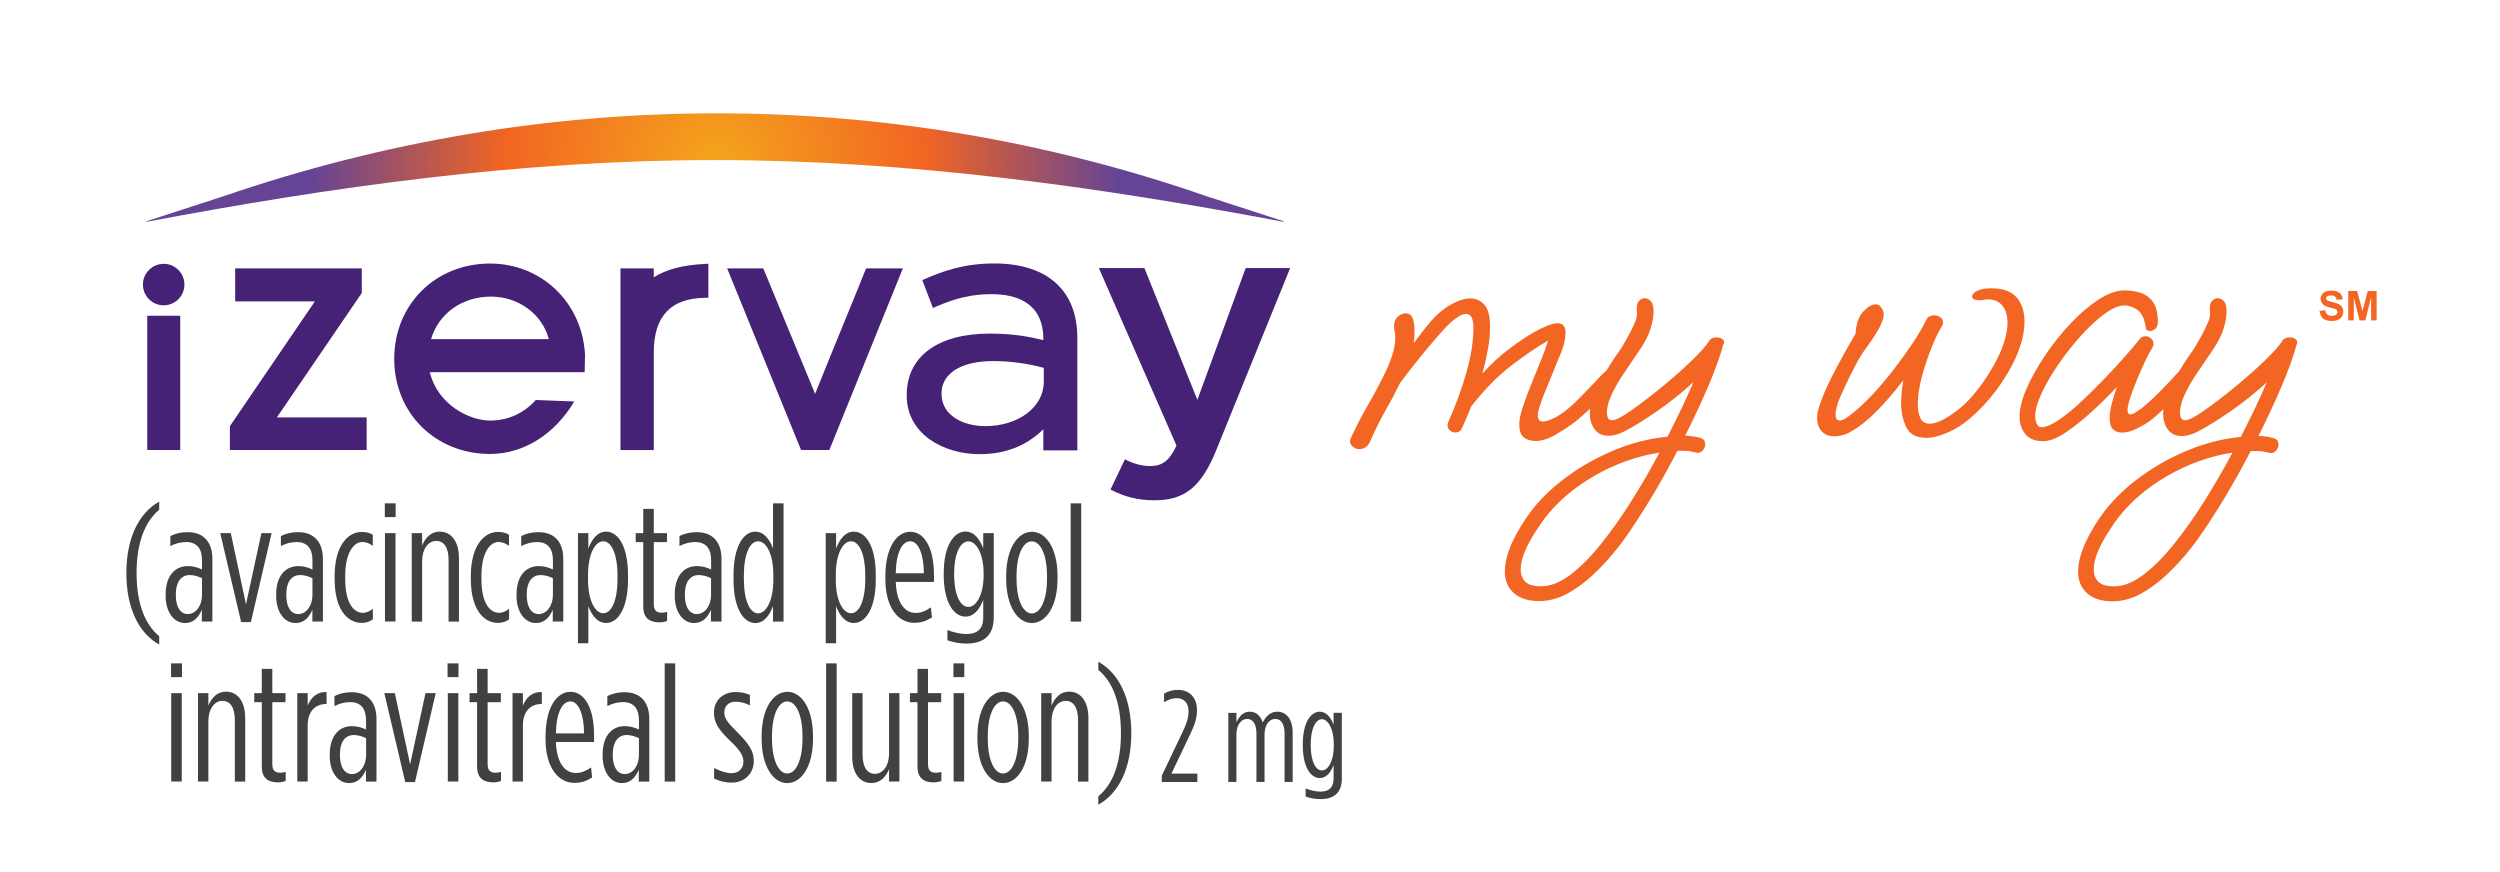 <svg width="298" height="104" viewBox="0 0 298 104" fill="none" xmlns="http://www.w3.org/2000/svg">
<path d="M205.369 40.468C205.182 40.3 204.938 40.215 204.629 40.215C204.189 40.215 203.88 40.365 203.712 40.674C203.337 41.255 202.672 41.995 201.727 42.912C200.781 43.83 199.732 44.766 198.599 45.712C197.466 46.667 196.389 47.51 195.369 48.259C194.348 49.008 193.59 49.514 193.075 49.785C192.663 49.991 192.363 50.094 192.157 50.094C191.745 50.094 191.548 49.785 191.548 49.176C191.548 48.502 191.764 47.725 192.185 46.864C192.606 46.002 193.131 45.103 193.768 44.195C194.395 43.277 194.975 42.416 195.528 41.601C196.137 40.684 196.558 39.841 196.773 39.082C196.998 38.315 197.101 37.687 197.101 37.172C197.101 36.695 197.035 36.32 196.895 36.049C196.661 35.712 196.371 35.543 196.034 35.543C195.762 35.543 195.528 35.674 195.322 35.927C195.116 36.18 195.05 36.61 195.116 37.228C195.181 37.537 195.088 37.977 194.835 38.549C194.582 39.129 194.301 39.682 193.992 40.225C193.683 40.768 193.468 41.161 193.327 41.395C192.644 42.35 192.026 43.287 191.464 44.204C191.408 44.242 191.342 44.279 191.296 44.345C191.258 44.345 191.099 44.495 190.809 44.804C190.518 45.113 190.228 45.412 189.947 45.721C189.657 46.03 189.498 46.199 189.46 46.227C188.983 46.733 188.393 47.341 187.681 48.034C186.97 48.727 186.22 49.298 185.443 49.738C184.76 50.075 184.254 50.244 183.917 50.244C183.514 50.244 183.308 50.01 183.308 49.532C183.308 49.261 183.365 48.942 183.486 48.568C183.608 48.193 183.73 47.819 183.87 47.444L185.902 42.453C186.174 41.845 186.361 41.302 186.464 40.824C186.567 40.346 186.614 39.963 186.614 39.654C186.614 38.904 186.286 38.53 185.649 38.53C185.069 38.53 184.142 38.886 182.85 39.597C181.969 40.103 180.986 40.768 179.9 41.583C178.814 42.397 177.746 43.38 176.698 44.532C176.969 43.549 177.185 42.584 177.362 41.629C177.531 40.684 177.615 39.785 177.615 38.933C177.615 37.715 177.391 36.844 176.95 36.339C176.51 35.833 175.949 35.571 175.274 35.571C174.591 35.571 173.86 35.796 173.065 36.236C172.269 36.676 171.548 37.238 170.902 37.912C170.593 38.249 170.237 38.68 169.834 39.185C169.431 39.691 168.982 40.272 168.514 40.918C168.551 40.684 168.57 40.44 168.589 40.206C168.607 39.972 168.617 39.747 168.617 39.541C168.617 39.036 168.57 38.577 168.467 38.165C168.327 37.622 168.027 37.35 167.549 37.35C167.212 37.35 166.894 37.491 166.604 37.753C166.313 38.024 166.173 38.399 166.173 38.876C166.173 39.111 166.201 39.335 166.248 39.541C166.295 39.747 166.323 39.963 166.323 40.206C166.323 40.918 166.182 41.704 165.892 42.547C165.602 43.399 165.124 44.467 164.441 45.749C164.066 46.498 163.579 47.397 162.961 48.446C162.353 49.495 161.706 50.749 161.023 52.21C160.985 52.276 160.967 52.341 160.948 52.416C160.929 52.482 160.92 52.547 160.92 52.622C160.92 52.856 161.042 53.072 161.276 53.259C161.51 53.446 161.763 53.54 162.044 53.54C162.278 53.54 162.521 53.474 162.755 53.334C162.989 53.193 163.177 52.959 163.317 52.622C163.963 51.161 164.572 49.935 165.152 48.933C165.733 47.931 166.238 46.976 166.679 46.058L166.885 45.646C167.905 44.289 168.916 43.006 169.909 41.807C170.911 40.599 171.679 39.71 172.222 39.139C172.662 38.661 173.111 38.258 173.57 37.921C174.029 37.584 174.422 37.416 174.769 37.416C175.349 37.416 175.63 37.977 175.63 39.092C175.63 40.656 175.359 42.397 174.816 44.335C174.272 46.274 173.542 48.268 172.624 50.337C172.484 50.675 172.521 50.965 172.727 51.199C172.933 51.433 173.168 51.555 173.439 51.555C173.842 51.555 174.113 51.386 174.254 51.049C174.46 50.609 174.656 50.178 174.834 49.748C175.022 49.326 175.199 48.895 175.368 48.446C176.96 46.414 178.57 44.776 180.2 43.53C181.829 42.294 183.271 41.32 184.526 40.599C184.385 41.105 184.151 41.788 183.814 42.631C183.477 43.483 183.112 44.382 182.718 45.328C182.325 46.283 181.979 47.182 181.679 48.053C181.37 48.914 181.183 49.626 181.117 50.169C181.052 51.124 181.202 51.751 181.576 52.079C181.951 52.398 182.438 52.566 183.056 52.566C183.767 52.566 184.563 52.313 185.443 51.798C186.323 51.293 187.119 50.768 187.831 50.216C188.355 49.804 188.927 49.289 189.554 48.699C189.535 48.886 189.507 49.073 189.507 49.251C189.507 50 189.694 50.637 190.069 51.161C190.443 51.686 191.005 51.948 191.745 51.948C192.354 51.948 193.037 51.742 193.777 51.339C194.76 50.834 196.015 50.047 197.541 48.998C199.067 47.95 200.509 46.789 201.867 45.534C201.464 46.489 200.996 47.51 200.472 48.615C199.948 49.719 199.376 50.862 198.768 52.051C196.661 52.257 194.592 52.772 192.56 53.605C190.528 54.439 188.646 55.469 186.932 56.714C185.219 57.95 183.786 59.298 182.634 60.759C181.651 62.051 180.864 63.334 180.265 64.626C179.675 65.919 179.376 67.089 179.376 68.138C179.376 69.186 179.731 70.039 180.443 70.685C181.155 71.331 182.175 71.649 183.496 71.649C184.713 71.649 185.93 71.293 187.138 70.582C188.346 69.87 189.498 68.952 190.603 67.829C191.708 66.705 192.7 65.535 193.58 64.317C194.526 62.997 195.565 61.405 196.689 59.561C197.813 57.707 198.899 55.768 199.948 53.736C200.154 53.736 200.369 53.736 200.612 53.736C200.884 53.736 201.137 53.755 201.38 53.783C201.614 53.821 201.858 53.868 202.092 53.933C202.429 54.036 202.71 53.971 202.935 53.727C203.15 53.493 203.262 53.231 203.262 52.959C203.262 52.557 203.056 52.294 202.654 52.191C202.045 52.023 201.446 51.939 200.875 51.939C201.895 49.907 202.813 47.931 203.627 46.03C204.442 44.129 205.032 42.481 205.407 41.096C205.566 40.861 205.556 40.637 205.369 40.468ZM194.451 59.739C193.262 61.621 192.054 63.334 190.809 64.879C189.573 66.424 188.346 67.641 187.147 68.54C185.94 69.439 184.797 69.889 183.711 69.889C182.793 69.889 182.157 69.701 181.801 69.327C181.445 68.952 181.267 68.475 181.267 67.904C181.267 67.22 181.436 66.499 181.773 65.713C182.11 64.935 182.512 64.186 182.971 63.475C183.43 62.763 183.814 62.201 184.114 61.799C185.612 59.832 187.597 58.137 190.069 56.705C192.55 55.282 195.125 54.364 197.803 53.952C196.755 55.928 195.64 57.856 194.451 59.739Z" fill="#F26522"/>
<path d="M240.389 35.459C239.762 34.728 238.75 34.363 237.365 34.363C236.587 34.363 236.007 34.476 235.632 34.691C235.258 34.916 235.071 35.122 235.071 35.328C235.071 35.637 235.361 35.787 235.932 35.787C235.998 35.787 236.082 35.787 236.185 35.787C236.288 35.787 236.391 35.768 236.494 35.74C236.625 35.702 236.812 35.693 237.056 35.693C237.73 35.693 238.273 35.936 238.685 36.433C239.097 36.929 239.294 37.612 239.294 38.493C239.294 39.036 239.2 39.663 239.013 40.375C238.825 41.086 238.526 41.854 238.123 42.669C237.477 43.961 236.7 45.197 235.782 46.386C234.865 47.575 233.919 48.512 232.936 49.186C231.718 50.066 230.745 50.506 230.033 50.506C229.49 50.506 229.115 50.282 228.909 49.841C228.703 49.401 228.6 48.84 228.6 48.165C228.6 47.182 228.769 46.068 229.106 44.832C229.443 43.596 229.836 42.435 230.276 41.349C230.716 40.262 231.091 39.485 231.4 39.008C231.531 38.839 231.606 38.652 231.606 38.446C231.606 38.174 231.494 37.959 231.278 37.809C231.054 37.659 230.81 37.584 230.539 37.584C230.37 37.584 230.192 37.631 230.005 37.715C229.818 37.8 229.677 37.959 229.574 38.202C229.237 38.914 228.731 39.776 228.076 40.777C227.411 41.779 226.671 42.819 225.838 43.905C225.005 44.991 224.143 46.021 223.244 46.986C222.345 47.95 221.456 48.774 220.576 49.458C220.033 49.898 219.611 50.122 219.302 50.122C218.965 50.122 218.797 49.888 218.797 49.411C218.797 49.074 218.9 48.577 219.106 47.931C219.237 47.557 219.499 46.976 219.873 46.171C220.248 45.375 220.651 44.551 221.091 43.699C221.531 42.847 221.943 42.172 222.308 41.667C223.797 39.663 224.546 38.277 224.546 37.491C224.546 37.116 224.377 36.76 224.04 36.423C223.937 36.32 223.787 36.273 223.581 36.273C223.141 36.273 222.645 36.564 222.102 37.135C221.559 37.715 221.25 38.596 221.184 39.785C220.37 41.142 219.592 42.538 218.843 43.961C218.094 45.384 217.551 46.536 217.214 47.425C216.98 48.072 216.811 48.559 216.727 48.877C216.643 49.195 216.596 49.495 216.596 49.767C216.596 50.45 216.774 50.984 217.13 51.396C217.486 51.798 217.982 52.004 218.628 52.004C218.937 52.004 219.265 51.967 219.621 51.873C219.976 51.789 220.342 51.63 220.716 51.386C221.634 50.881 222.617 50.094 223.666 49.045C224.714 47.997 225.782 46.751 226.868 45.328C226.802 45.768 226.737 46.218 226.69 46.676C226.643 47.135 226.615 47.603 226.615 48.072C226.615 49.12 226.821 50.075 227.224 50.918C227.636 51.77 228.441 52.192 229.668 52.192C230.276 52.192 230.988 52.032 231.803 51.705C232.617 51.386 233.329 51.002 233.938 50.562C235.024 49.785 236.091 48.774 237.14 47.538C238.189 46.302 239.088 44.963 239.837 43.54C240.82 41.639 241.316 39.907 241.316 38.352C241.325 37.144 241.016 36.189 240.389 35.459Z" fill="#F26522"/>
<path d="M273.677 40.469C273.49 40.301 273.246 40.217 272.937 40.217C272.497 40.217 272.188 40.367 272.02 40.675C271.645 41.256 270.98 41.996 270.034 42.913C269.089 43.831 268.04 44.767 266.907 45.713C265.774 46.668 264.697 47.511 263.677 48.26C262.656 49.009 261.897 49.515 261.382 49.786C260.97 49.992 260.671 50.095 260.465 50.095C260.053 50.095 259.856 49.786 259.856 49.178C259.856 48.504 260.072 47.726 260.493 46.865C260.914 46.003 261.439 45.105 262.075 44.196C262.703 43.279 263.283 42.417 263.836 41.602C264.444 40.685 264.866 39.842 265.081 39.084C265.306 38.316 265.409 37.688 265.409 37.173C265.409 36.696 265.343 36.321 265.203 36.05C264.969 35.713 264.678 35.544 264.341 35.544C264.07 35.544 263.836 35.675 263.63 35.928C263.424 36.181 263.358 36.612 263.424 37.23C263.489 37.539 263.396 37.979 263.143 38.55C262.89 39.13 262.609 39.683 262.3 40.226C261.991 40.769 261.776 41.162 261.635 41.397C260.933 42.389 260.296 43.353 259.716 44.299C259.697 44.318 259.669 44.327 259.65 44.355C259.042 45.039 258.358 45.751 257.618 46.518C256.869 47.286 256.092 48.007 255.277 48.681C255.071 48.822 254.847 48.972 254.594 49.14C254.341 49.309 254.126 49.393 253.957 49.393C253.723 49.393 253.601 49.224 253.601 48.887C253.601 48.55 253.714 48.045 253.929 47.389C254.144 46.724 254.416 46.003 254.744 45.226C255.062 44.449 255.39 43.719 255.708 43.035C256.026 42.361 256.307 41.827 256.551 41.453C256.654 41.284 256.701 41.134 256.701 40.994C256.701 40.722 256.598 40.507 256.392 40.329C256.186 40.16 255.97 40.076 255.727 40.076C255.418 40.076 255.165 40.226 254.959 40.535C254.547 41.041 253.976 41.724 253.227 42.567C252.478 43.419 251.644 44.318 250.736 45.264C249.818 46.219 248.891 47.118 247.964 47.989C247.028 48.85 246.157 49.562 245.343 50.105C244.528 50.648 243.863 50.919 243.357 50.919C243.086 50.919 242.889 50.788 242.777 50.507C242.655 50.236 242.599 49.927 242.599 49.59C242.599 48.878 242.852 47.97 243.367 46.865C243.872 45.76 244.547 44.608 245.38 43.4C246.213 42.192 247.103 41.069 248.049 40.02C248.994 38.971 249.931 38.1 250.848 37.426C251.766 36.752 252.562 36.406 253.245 36.406C253.723 36.406 254.219 36.574 254.744 36.911C255.268 37.248 255.614 37.96 255.783 39.046C255.783 39.318 255.97 39.449 256.345 39.449C256.513 39.449 256.701 39.364 256.907 39.196C257.113 39.028 257.216 38.756 257.216 38.381C257.216 37.333 257.019 36.537 256.635 35.994C256.242 35.45 255.746 35.085 255.137 34.898C254.528 34.711 253.901 34.617 253.255 34.617C252.3 34.617 251.27 34.982 250.146 35.713C249.022 36.443 247.918 37.389 246.813 38.559C245.708 39.73 244.696 40.994 243.788 42.352C242.871 43.709 242.131 45.02 241.578 46.294C241.026 47.567 240.736 48.681 240.736 49.627C240.736 50.479 240.96 51.181 241.419 51.743C241.878 52.305 242.58 52.586 243.535 52.586C244.284 52.586 245.155 52.258 246.157 51.593C247.159 50.929 248.198 50.114 249.285 49.121C250.371 48.138 251.391 47.136 252.337 46.116C252.103 46.799 251.897 47.455 251.729 48.101C251.56 48.747 251.476 49.318 251.476 49.833C251.476 50.479 251.607 50.929 251.888 51.181C252.159 51.434 252.496 51.565 252.908 51.565C253.451 51.565 254.023 51.425 254.613 51.135C255.202 50.844 255.727 50.554 256.167 50.245C256.682 49.861 257.253 49.365 257.89 48.775C257.871 48.944 257.843 49.112 257.843 49.281C257.843 50.03 258.03 50.666 258.405 51.191C258.779 51.715 259.341 51.977 260.081 51.977C260.69 51.977 261.373 51.771 262.113 51.369C263.096 50.863 264.351 50.077 265.877 49.028C267.403 47.979 268.845 46.818 270.203 45.563C269.8 46.518 269.332 47.539 268.808 48.644C268.283 49.749 267.712 50.891 267.104 52.08C264.997 52.286 262.927 52.801 260.896 53.635C258.864 54.468 256.982 55.498 255.268 56.743C253.554 57.98 252.122 59.328 250.97 60.788C249.987 62.081 249.2 63.364 248.601 64.656C248.011 65.948 247.712 67.118 247.712 68.167C247.712 69.216 248.067 70.068 248.779 70.714C249.491 71.36 250.511 71.678 251.832 71.678C253.049 71.678 254.266 71.323 255.474 70.611C256.682 69.899 257.834 68.982 258.939 67.858C260.043 66.734 261.036 65.564 261.916 64.347C262.862 63.026 263.901 61.435 265.025 59.59C266.149 57.736 267.235 55.798 268.283 53.766C268.489 53.766 268.705 53.766 268.948 53.766C269.22 53.766 269.473 53.785 269.716 53.813C269.95 53.85 270.194 53.897 270.428 53.962C270.765 54.066 271.046 54 271.27 53.757C271.486 53.522 271.598 53.26 271.598 52.989C271.598 52.586 271.392 52.324 270.99 52.221C270.381 52.052 269.782 51.968 269.21 51.968C270.231 49.936 271.149 47.96 271.963 46.059C272.778 44.159 273.368 42.511 273.742 41.125C273.864 40.863 273.855 40.638 273.677 40.469ZM262.759 59.74C261.57 61.622 260.362 63.336 259.116 64.88C257.88 66.425 256.654 67.643 255.455 68.542C254.247 69.441 253.105 69.89 252.019 69.89C251.101 69.89 250.464 69.703 250.109 69.328C249.753 68.954 249.575 68.476 249.575 67.905C249.575 67.221 249.743 66.5 250.081 65.714C250.418 64.937 250.82 64.188 251.279 63.476C251.738 62.764 252.122 62.203 252.421 61.8C253.92 59.834 255.905 58.139 258.377 56.706C260.858 55.283 263.433 54.365 266.111 53.953C265.062 55.929 263.939 57.858 262.759 59.74Z" fill="#F26522"/>
<path d="M276.486 37.053L277.17 36.987C277.207 37.221 277.291 37.39 277.422 37.493C277.553 37.605 277.722 37.652 277.937 37.652C278.162 37.652 278.34 37.605 278.452 37.511C278.565 37.418 278.621 37.305 278.621 37.174C278.621 37.09 278.593 37.024 278.546 36.959C278.499 36.903 278.415 36.846 278.293 36.809C278.209 36.781 278.022 36.725 277.731 36.659C277.357 36.566 277.085 36.453 276.935 36.313C276.72 36.116 276.617 35.882 276.617 35.611C276.617 35.433 276.664 35.264 276.767 35.114C276.87 34.955 277.01 34.843 277.207 34.758C277.394 34.674 277.628 34.637 277.9 34.637C278.34 34.637 278.668 34.73 278.892 34.927C279.117 35.124 279.23 35.376 279.239 35.695L278.518 35.723C278.49 35.545 278.424 35.414 278.321 35.339C278.218 35.264 278.068 35.217 277.872 35.217C277.666 35.217 277.507 35.255 277.385 35.339C277.31 35.395 277.273 35.47 277.273 35.554C277.273 35.639 277.31 35.704 277.376 35.77C277.469 35.845 277.685 35.919 278.022 36.004C278.359 36.088 278.621 36.172 278.789 36.257C278.958 36.341 279.08 36.463 279.173 36.612C279.267 36.762 279.314 36.95 279.314 37.174C279.314 37.371 279.258 37.558 279.145 37.736C279.033 37.914 278.874 38.045 278.677 38.129C278.471 38.214 278.218 38.26 277.919 38.26C277.479 38.26 277.132 38.157 276.898 37.951C276.673 37.745 276.533 37.446 276.486 37.053Z" fill="#F26522"/>
<path d="M279.913 38.193V34.691H280.971L281.608 37.079L282.235 34.691H283.293V38.193H282.638V35.441L281.945 38.193H281.261L280.569 35.441V38.193H279.913Z" fill="#F26522"/>
<path d="M144.955 53.709C143.185 58.035 141.209 59.636 137.632 59.636C135.488 59.636 133.934 59.158 132.37 58.353L134.093 54.748C135.02 55.226 136.031 55.553 137.08 55.553C138.513 55.553 139.393 54.954 140.236 53.109L130.984 31.957H136.415L142.726 47.66L148.485 31.957H153.785L144.955 53.709Z" fill="#452275"/>
<path d="M43.125 34.923V31.992H28.031V35.925H37.535L27.404 50.794V53.641H43.706V49.755H33.003L43.125 34.923Z" fill="#452275"/>
<path d="M77.93 33.053V31.995H73.96V53.644H77.93V42.043C77.93 37.707 79.924 35.563 84.016 35.497L84.438 35.488V31.434L83.979 31.462C81.376 31.593 79.419 32.108 77.93 33.053Z" fill="#452275"/>
<path d="M103.127 32.264C102.266 34.417 101.348 36.655 100.375 39.034C99.298 41.665 98.193 44.371 97.163 46.946L90.983 31.992H86.676L95.487 53.641H98.858L107.622 31.992H103.24L103.127 32.264Z" fill="#452275"/>
<path d="M108.081 47.152C108.081 51.74 112.454 54.137 116.77 54.137C119.729 54.137 122.22 53.201 124.186 51.337L124.364 51.169V53.688H128.419V40.354C128.419 37.545 127.623 35.41 125.975 33.846C124.299 32.245 121.724 31.402 118.521 31.402C114.991 31.402 112.473 32.282 110.281 33.238L109.935 33.387L111.208 36.712L111.592 36.543C113.971 35.504 115.937 35.063 118.184 35.063C121.003 35.063 124.364 35.99 124.364 40.401V40.541L124.233 40.513C122.838 40.167 120.872 39.764 117.978 39.764C111.78 39.764 108.081 42.498 108.081 47.077V47.152ZM112.229 46.899C112.229 44.521 114.561 43.041 118.325 43.041C120.357 43.041 122.323 43.294 124.336 43.828L124.42 43.847V45.504C124.42 48.519 121.415 50.794 117.426 50.794C114.926 50.794 112.238 49.596 112.238 46.974V46.899H112.229Z" fill="#452275"/>
<path d="M63.866 47.679C62.443 49.27 60.551 50.132 58.407 50.132C56.01 50.132 52.189 48.297 51.234 44.364H69.69L69.737 42.351V42.332C69.437 36.105 64.568 31.414 58.407 31.414C51.899 31.414 46.992 36.302 46.992 42.782C46.992 49.242 51.899 54.111 58.407 54.111C62.414 54.111 66.104 51.789 68.454 47.857L63.866 47.679ZM58.529 35.356C61.815 35.356 64.634 37.454 65.42 40.422H51.384C52.283 37.369 55.083 35.356 58.529 35.356Z" fill="#452275"/>
<path d="M85.206 19.082C108.409 19.082 131.097 22.303 152.998 26.442L153.017 26.376L143.822 23.389C105.543 10.111 64.802 10.317 26.645 23.389L17.45 26.376L17.469 26.442C39.37 22.303 62.002 19.082 85.206 19.082Z" fill="url(#paint0_radial_1964_41008)"/>
<path d="M21.486 37.637H17.553V53.639H21.486V37.637Z" fill="#452275"/>
<path d="M19.51 36.393C20.875 36.393 21.982 35.286 21.982 33.921C21.982 32.556 20.875 31.449 19.51 31.449C18.145 31.449 17.038 32.556 17.038 33.921C17.038 35.286 18.145 36.393 19.51 36.393Z" fill="#452275"/>
<path d="M15.062 68.314C15.062 64.147 16.542 61.151 18.977 59.793V60.767C17.338 62.124 16.28 64.578 16.28 68.314C16.28 72.05 17.338 74.484 18.977 75.833V76.835C16.533 75.477 15.062 72.471 15.062 68.314Z" fill="#414042"/>
<path d="M19.744 71.046V70.85C19.744 68.771 20.746 67.479 22.404 67.479C23.059 67.479 23.602 67.657 24.08 67.881V66.748C24.08 65.391 23.443 64.613 22.207 64.613C21.505 64.613 20.933 64.773 20.306 65.091V63.892C20.924 63.593 21.561 63.434 22.366 63.434C24.201 63.434 25.316 64.548 25.316 66.627V74.089H24.061V72.675C23.64 73.677 23.003 74.267 22.048 74.267C20.709 74.258 19.744 72.928 19.744 71.046ZM24.08 70.934V68.921C23.621 68.705 23.125 68.546 22.619 68.546C21.542 68.546 20.962 69.445 20.962 70.784V70.981C20.962 72.301 21.477 73.2 22.394 73.2C23.405 73.181 24.08 72.123 24.08 70.934Z" fill="#414042"/>
<path d="M26.252 63.547H27.507L29.323 72.03L31.159 63.547H32.376L29.904 74.147H28.743L26.252 63.547Z" fill="#414042"/>
<path d="M32.919 71.046V70.85C32.919 68.771 33.921 67.479 35.569 67.479C36.224 67.479 36.767 67.657 37.245 67.881V66.748C37.245 65.391 36.608 64.613 35.372 64.613C34.67 64.613 34.099 64.773 33.481 65.091V63.892C34.099 63.593 34.736 63.434 35.541 63.434C37.376 63.434 38.49 64.548 38.49 66.627V74.089H37.236V72.675C36.814 73.677 36.178 74.267 35.222 74.267C33.874 74.258 32.919 72.928 32.919 71.046ZM37.245 70.934V68.921C36.786 68.705 36.29 68.546 35.784 68.546C34.707 68.546 34.127 69.445 34.127 70.784V70.981C34.127 72.301 34.642 73.2 35.559 73.2C36.571 73.181 37.245 72.123 37.245 70.934Z" fill="#414042"/>
<path d="M39.886 68.996V68.678C39.886 65.11 41.421 63.406 43.116 63.406C43.678 63.406 44.09 63.528 44.436 63.743V65.064C44.062 64.783 43.659 64.605 43.181 64.605C42.208 64.605 41.15 65.822 41.15 68.641V69.043C41.15 71.918 42.17 73.051 43.266 73.051C43.668 73.051 44.08 72.854 44.446 72.573V73.828C44.071 74.09 43.668 74.249 43.107 74.249C41.356 74.24 39.886 72.583 39.886 68.996Z" fill="#414042"/>
<path d="M45.869 60H47.161V61.639H45.869V60ZM45.888 63.549H47.142V74.083H45.888V63.549Z" fill="#414042"/>
<path d="M49.081 63.549H50.317V65.028C50.691 64.148 51.309 63.371 52.414 63.371C53.809 63.371 54.708 64.551 54.708 66.545V74.093H53.472V66.77C53.472 65.291 52.938 64.476 51.993 64.476C51.056 64.476 50.317 65.431 50.317 66.892V74.093H49.081V63.549Z" fill="#414042"/>
<path d="M56.122 68.996V68.678C56.122 65.11 57.658 63.406 59.353 63.406C59.914 63.406 60.326 63.528 60.673 63.743V65.064C60.298 64.783 59.896 64.605 59.418 64.605C58.444 64.605 57.386 65.822 57.386 68.641V69.043C57.386 71.918 58.407 73.051 59.502 73.051C59.905 73.051 60.317 72.854 60.682 72.573V73.828C60.308 74.09 59.905 74.249 59.343 74.249C57.602 74.24 56.122 72.583 56.122 68.996Z" fill="#414042"/>
<path d="M61.572 71.046V70.85C61.572 68.771 62.574 67.479 64.231 67.479C64.886 67.479 65.43 67.657 65.907 67.881V66.748C65.907 65.391 65.27 64.613 64.034 64.613C63.332 64.613 62.761 64.773 62.133 65.091V63.892C62.752 63.593 63.388 63.434 64.194 63.434C66.029 63.434 67.143 64.548 67.143 66.627V74.089H65.888V72.675C65.467 73.677 64.83 74.267 63.875 74.267C62.527 74.258 61.572 72.928 61.572 71.046ZM65.907 70.934V68.921C65.448 68.705 64.952 68.546 64.446 68.546C63.37 68.546 62.789 69.445 62.789 70.784V70.981C62.789 72.301 63.304 73.2 64.222 73.2C65.224 73.181 65.907 72.123 65.907 70.934Z" fill="#414042"/>
<path d="M68.894 63.549H70.13V65.384C70.533 64.326 71.188 63.371 72.246 63.371C73.641 63.371 74.859 65.047 74.859 68.558V69.073C74.859 72.547 73.641 74.261 72.246 74.261C71.188 74.261 70.533 73.306 70.13 72.266V76.677H68.894V63.549ZM73.604 69.036V68.596C73.604 65.984 72.864 64.523 71.909 64.523C70.973 64.523 70.093 65.956 70.093 68.531V69.092C70.093 71.667 70.973 73.1 71.909 73.1C72.864 73.109 73.604 71.649 73.604 69.036Z" fill="#414042"/>
<path d="M76.675 72.314V64.626H75.776V63.55H76.675V60.656H77.93V63.55H79.503V64.626H77.93V72.014C77.93 72.81 78.286 73.035 78.904 73.035C79.082 73.035 79.344 72.998 79.522 72.932V74.009C79.288 74.112 78.904 74.187 78.623 74.187C77.499 74.187 76.675 73.728 76.675 72.314Z" fill="#414042"/>
<path d="M80.43 71.046V70.85C80.43 68.771 81.432 67.479 83.09 67.479C83.745 67.479 84.288 67.657 84.766 67.881V66.748C84.766 65.391 84.129 64.613 82.893 64.613C82.191 64.613 81.619 64.773 80.992 65.091V63.892C81.61 63.593 82.247 63.434 83.052 63.434C84.887 63.434 86.002 64.548 86.002 66.627V74.089H84.747V72.675C84.326 73.677 83.689 74.267 82.734 74.267C81.385 74.258 80.43 72.928 80.43 71.046ZM84.756 70.934V68.921C84.297 68.705 83.801 68.546 83.296 68.546C82.219 68.546 81.638 69.445 81.638 70.784V70.981C81.638 72.301 82.153 73.2 83.071 73.2C84.082 73.181 84.756 72.123 84.756 70.934Z" fill="#414042"/>
<path d="M87.434 69.073V68.558C87.434 65.085 88.651 63.371 90.028 63.371C91.086 63.371 91.741 64.326 92.144 65.365V60H93.399V74.092H92.144V72.257C91.741 73.315 91.086 74.27 90.028 74.27C88.651 74.261 87.434 72.585 87.434 69.073ZM92.181 69.092V68.53C92.181 65.955 91.301 64.523 90.365 64.523C89.41 64.523 88.67 65.983 88.67 68.596V69.036C88.67 71.648 89.41 73.109 90.365 73.109C91.301 73.109 92.181 71.667 92.181 69.092Z" fill="#414042"/>
<path d="M98.427 63.549H99.663V65.384C100.066 64.326 100.721 63.371 101.779 63.371C103.174 63.371 104.392 65.047 104.392 68.558V69.073C104.392 72.547 103.174 74.261 101.779 74.261C100.721 74.261 100.066 73.306 99.663 72.266V76.677H98.427V63.549ZM103.137 69.036V68.596C103.137 65.984 102.397 64.523 101.442 64.523C100.506 64.523 99.626 65.956 99.626 68.531V69.092C99.626 71.667 100.506 73.1 101.442 73.1C102.397 73.109 103.137 71.649 103.137 69.036Z" fill="#414042"/>
<path d="M105.534 69.033V68.752C105.534 65.175 106.91 63.387 108.512 63.387C110.15 63.387 111.33 65.241 111.33 68.574V69.37H106.779C106.854 71.879 107.875 73.059 109.13 73.059C109.785 73.059 110.272 72.863 110.965 72.404L111.087 73.603C110.328 74.061 109.794 74.239 108.952 74.239C107.126 74.239 105.534 72.488 105.534 69.033ZM110.122 68.331C110.122 66.074 109.467 64.52 108.502 64.52C107.566 64.52 106.826 65.775 106.77 68.331H110.122Z" fill="#414042"/>
<path d="M112.931 76.319V75.101C113.652 75.382 114.551 75.579 115.169 75.579C116.49 75.579 117.201 74.98 117.201 73.585V71.506C116.799 72.545 116.143 73.5 115.085 73.5C113.727 73.5 112.491 71.88 112.491 68.509V68.35C112.491 64.998 113.727 63.359 115.085 63.359C116.143 63.359 116.799 64.314 117.201 65.354V63.547H118.456V73.603C118.456 75.757 117.239 76.712 115.225 76.712C114.43 76.721 113.652 76.581 112.931 76.319ZM117.248 68.519V68.378C117.248 65.906 116.33 64.53 115.431 64.53C114.514 64.53 113.737 65.888 113.737 68.378V68.5C113.737 71.019 114.514 72.349 115.431 72.349C116.33 72.349 117.248 70.991 117.248 68.519Z" fill="#414042"/>
<path d="M119.935 68.977V68.677C119.935 65.344 121.331 63.387 123.007 63.387C124.664 63.387 126.059 65.344 126.059 68.677V68.977C126.059 72.31 124.664 74.267 122.988 74.267C121.331 74.258 119.935 72.31 119.935 68.977ZM124.804 68.977V68.659C124.804 66.084 124.009 64.529 122.988 64.529C121.967 64.529 121.171 66.084 121.171 68.659V68.977C121.171 71.552 121.967 73.125 122.988 73.125C124.009 73.125 124.804 71.552 124.804 68.977Z" fill="#414042"/>
<path d="M127.623 60H128.878V74.092H127.623V60Z" fill="#414042"/>
<path d="M20.39 79.074H21.692V80.713H20.39V79.074ZM20.409 82.623H21.664V93.157H20.409V82.623Z" fill="#414042"/>
<path d="M23.602 82.623H24.838V84.103C25.213 83.222 25.84 82.445 26.936 82.445C28.331 82.445 29.23 83.625 29.23 85.62V93.167H27.994V85.835C27.994 84.356 27.451 83.541 26.514 83.541C25.578 83.541 24.838 84.496 24.838 85.957V93.157H23.602V82.623Z" fill="#414042"/>
<path d="M31.206 91.388V83.701H30.306V82.624H31.206V79.731H32.46V82.624H34.033V83.701H32.46V91.089C32.46 91.885 32.816 92.109 33.434 92.109C33.612 92.109 33.874 92.072 34.052 92.006V93.083C33.818 93.186 33.434 93.261 33.153 93.261C32.02 93.261 31.206 92.802 31.206 91.388Z" fill="#414042"/>
<path d="M35.438 82.623H36.674V84.103C37.048 83.166 37.788 82.426 38.93 82.501V83.915H38.893C37.638 83.915 36.674 84.73 36.674 86.49V93.157H35.438V82.623Z" fill="#414042"/>
<path d="M39.305 90.124V89.928C39.305 87.849 40.307 86.557 41.955 86.557C42.61 86.557 43.153 86.735 43.631 86.959V85.826C43.631 84.469 42.994 83.692 41.758 83.692C41.056 83.692 40.485 83.851 39.867 84.169V82.971C40.485 82.671 41.121 82.512 41.927 82.512C43.762 82.512 44.876 83.626 44.876 85.705V93.168H43.622V91.754C43.2 92.755 42.563 93.345 41.608 93.345C40.269 93.345 39.305 92.006 39.305 90.124ZM43.64 90.012V87.989C43.181 87.774 42.685 87.615 42.18 87.615C41.103 87.615 40.522 88.514 40.522 89.853V90.049C40.522 91.37 41.037 92.269 41.955 92.269C42.957 92.269 43.64 91.21 43.64 90.012Z" fill="#414042"/>
<path d="M45.813 82.625H47.067L48.884 91.109L50.719 82.625H51.937L49.465 93.225H48.303L45.813 82.625Z" fill="#414042"/>
<path d="M53.35 79.074H54.652V80.713H53.35V79.074ZM53.379 82.623H54.633V93.157H53.379V82.623Z" fill="#414042"/>
<path d="M56.871 91.388V83.701H55.972V82.624H56.871V79.731H58.126V82.624H59.699V83.701H58.126V91.089C58.126 91.885 58.482 92.109 59.1 92.109C59.278 92.109 59.54 92.072 59.718 92.006V93.083C59.484 93.186 59.1 93.261 58.819 93.261C57.686 93.261 56.871 92.802 56.871 91.388Z" fill="#414042"/>
<path d="M61.094 82.623H62.33V84.103C62.705 83.166 63.444 82.426 64.587 82.501V83.915H64.549C63.295 83.915 62.33 84.73 62.33 86.49V93.157H61.094V82.623Z" fill="#414042"/>
<path d="M65.027 88.111V87.83C65.027 84.253 66.403 82.465 68.004 82.465C69.643 82.465 70.814 84.319 70.814 87.652V88.448H66.263C66.347 90.958 67.358 92.138 68.623 92.138C69.278 92.138 69.755 91.941 70.458 91.482L70.579 92.681C69.821 93.139 69.278 93.317 68.445 93.317C66.628 93.327 65.027 91.566 65.027 88.111ZM69.615 87.418C69.615 85.162 68.96 83.607 67.995 83.607C67.059 83.607 66.319 84.862 66.263 87.418H69.615Z" fill="#414042"/>
<path d="M71.834 90.124V89.928C71.834 87.849 72.827 86.557 74.484 86.557C75.14 86.557 75.683 86.735 76.16 86.959V85.826C76.16 84.469 75.523 83.692 74.287 83.692C73.585 83.692 73.014 83.851 72.396 84.169V82.971C73.014 82.671 73.651 82.512 74.447 82.512C76.282 82.512 77.396 83.626 77.396 85.705V93.168H76.141V91.754C75.72 92.755 75.083 93.345 74.128 93.345C72.789 93.345 71.834 92.006 71.834 90.124ZM76.16 90.012V87.989C75.701 87.774 75.205 87.615 74.7 87.615C73.623 87.615 73.042 88.514 73.042 89.853V90.049C73.042 91.37 73.557 92.269 74.475 92.269C75.486 92.269 76.16 91.21 76.16 90.012Z" fill="#414042"/>
<path d="M79.231 79.074H80.486V93.166H79.231V79.074Z" fill="#414042"/>
<path d="M85.121 92.802V91.547C85.861 91.921 86.582 92.165 87.219 92.165C87.996 92.165 88.614 91.65 88.614 90.807V90.77C88.614 90.114 88.258 89.468 87.078 88.354C85.664 86.996 85.103 86.135 85.103 85.002V84.964C85.103 83.41 86.264 82.492 87.659 82.492C88.333 82.492 88.839 82.595 89.391 82.829V84.084C88.811 83.784 88.258 83.644 87.659 83.644C86.9 83.644 86.339 84.121 86.339 84.899V84.936C86.339 85.591 86.676 86.097 87.893 87.286C89.307 88.7 89.85 89.562 89.85 90.695V90.732C89.85 92.305 88.633 93.288 87.237 93.288C86.46 93.298 85.796 93.12 85.121 92.802Z" fill="#414042"/>
<path d="M90.786 88.055V87.755C90.786 84.422 92.181 82.465 93.858 82.465C95.515 82.465 96.91 84.422 96.91 87.755V88.055C96.91 91.388 95.515 93.345 93.839 93.345C92.181 93.345 90.786 91.388 90.786 88.055ZM95.655 88.055V87.737C95.655 85.162 94.859 83.607 93.839 83.607C92.818 83.607 92.022 85.162 92.022 87.737V88.055C92.022 90.63 92.818 92.203 93.839 92.203C94.859 92.203 95.655 90.63 95.655 88.055Z" fill="#414042"/>
<path d="M98.474 79.074H99.728V93.166H98.474V79.074Z" fill="#414042"/>
<path d="M101.583 90.172V82.625H102.819V89.947C102.819 91.427 103.362 92.242 104.298 92.242C105.234 92.242 105.974 91.286 105.974 89.844V82.625H107.21V93.159H105.974V91.698C105.6 92.56 104.972 93.337 103.877 93.337C102.481 93.346 101.583 92.166 101.583 90.172Z" fill="#414042"/>
<path d="M109.364 91.388V83.701H108.465V82.624H109.364V79.731H110.619V82.624H112.192V83.701H110.619V91.089C110.619 91.885 110.974 92.109 111.592 92.109C111.77 92.109 112.032 92.072 112.21 92.006V93.083C111.976 93.186 111.592 93.261 111.311 93.261C110.188 93.261 109.364 92.802 109.364 91.388Z" fill="#414042"/>
<path d="M113.652 79.074H114.944V80.713H113.652V79.074ZM113.671 82.623H114.926V93.157H113.671V82.623Z" fill="#414042"/>
<path d="M116.508 88.055V87.755C116.508 84.422 117.903 82.465 119.579 82.465C121.237 82.465 122.632 84.422 122.632 87.755V88.055C122.632 91.388 121.237 93.345 119.561 93.345C117.903 93.345 116.508 91.388 116.508 88.055ZM121.377 88.055V87.737C121.377 85.162 120.581 83.607 119.561 83.607C118.54 83.607 117.744 85.162 117.744 87.737V88.055C117.744 90.63 118.54 92.203 119.561 92.203C120.581 92.203 121.377 90.63 121.377 88.055Z" fill="#414042"/>
<path d="M124.111 82.623H125.347V84.103C125.722 83.222 126.349 82.445 127.445 82.445C128.84 82.445 129.739 83.625 129.739 85.62V93.167H128.503V85.835C128.503 84.356 127.969 83.541 127.024 83.541C126.087 83.541 125.347 84.496 125.347 85.957V93.157H124.111V82.623Z" fill="#414042"/>
<path d="M130.919 94.919C132.576 93.561 133.616 91.126 133.616 87.4C133.616 83.664 132.576 81.21 130.919 79.853V78.879C133.372 80.237 134.852 83.233 134.852 87.4C134.852 91.548 133.372 94.563 130.919 95.921V94.919Z" fill="#414042"/>
<path d="M138.494 92.437L140.91 87.371C141.425 86.313 141.678 85.583 141.678 84.768C141.678 83.832 141.135 83.223 140.301 83.223C139.674 83.223 139.206 83.429 138.756 83.71V82.68C139.196 82.418 139.758 82.231 140.423 82.231C141.781 82.231 142.68 83.167 142.68 84.618V84.684C142.68 85.667 142.38 86.463 141.771 87.727L139.636 92.212H142.726V93.214H138.485V92.437H138.494Z" fill="#414042"/>
<path d="M146.416 84.972H147.38V86.115C147.689 85.431 148.157 84.832 148.972 84.832C149.815 84.832 150.264 85.413 150.526 86.115C150.826 85.506 151.341 84.832 152.259 84.832C153.307 84.832 154.085 85.694 154.085 87.313V93.203H153.12V87.454C153.12 86.302 152.699 85.694 152.015 85.694C151.294 85.694 150.732 86.424 150.732 87.547V93.203H149.768V87.454C149.768 86.302 149.347 85.694 148.663 85.694C147.942 85.694 147.38 86.424 147.38 87.547V93.203H146.416V84.972Z" fill="#414042"/>
<path d="M155.629 94.945V93.99C156.191 94.205 156.894 94.364 157.371 94.364C158.401 94.364 158.963 93.896 158.963 92.81V91.19C158.654 92.005 158.139 92.744 157.315 92.744C156.257 92.744 155.292 91.48 155.292 88.849V88.727C155.292 86.106 156.257 84.832 157.315 84.832C158.139 84.832 158.654 85.581 158.963 86.386V84.963H159.946V92.819C159.946 94.505 158.991 95.254 157.418 95.254C156.791 95.254 156.182 95.151 155.629 94.945ZM158.991 88.849V88.737C158.991 86.808 158.27 85.731 157.568 85.731C156.847 85.731 156.238 86.789 156.238 88.737V88.83C156.238 90.797 156.847 91.836 157.568 91.836C158.279 91.845 158.991 90.787 158.991 88.849Z" fill="#414042"/>
<defs>
<radialGradient id="paint0_radial_1964_41008" cx="0" cy="0" r="1" gradientUnits="userSpaceOnUse" gradientTransform="translate(85.234 19.976) scale(48.15 48.15)">
<stop stop-color="#F4A61D"/>
<stop offset="0.519" stop-color="#F26522"/>
<stop offset="1" stop-color="#654495"/>
</radialGradient>
</defs>
</svg>
